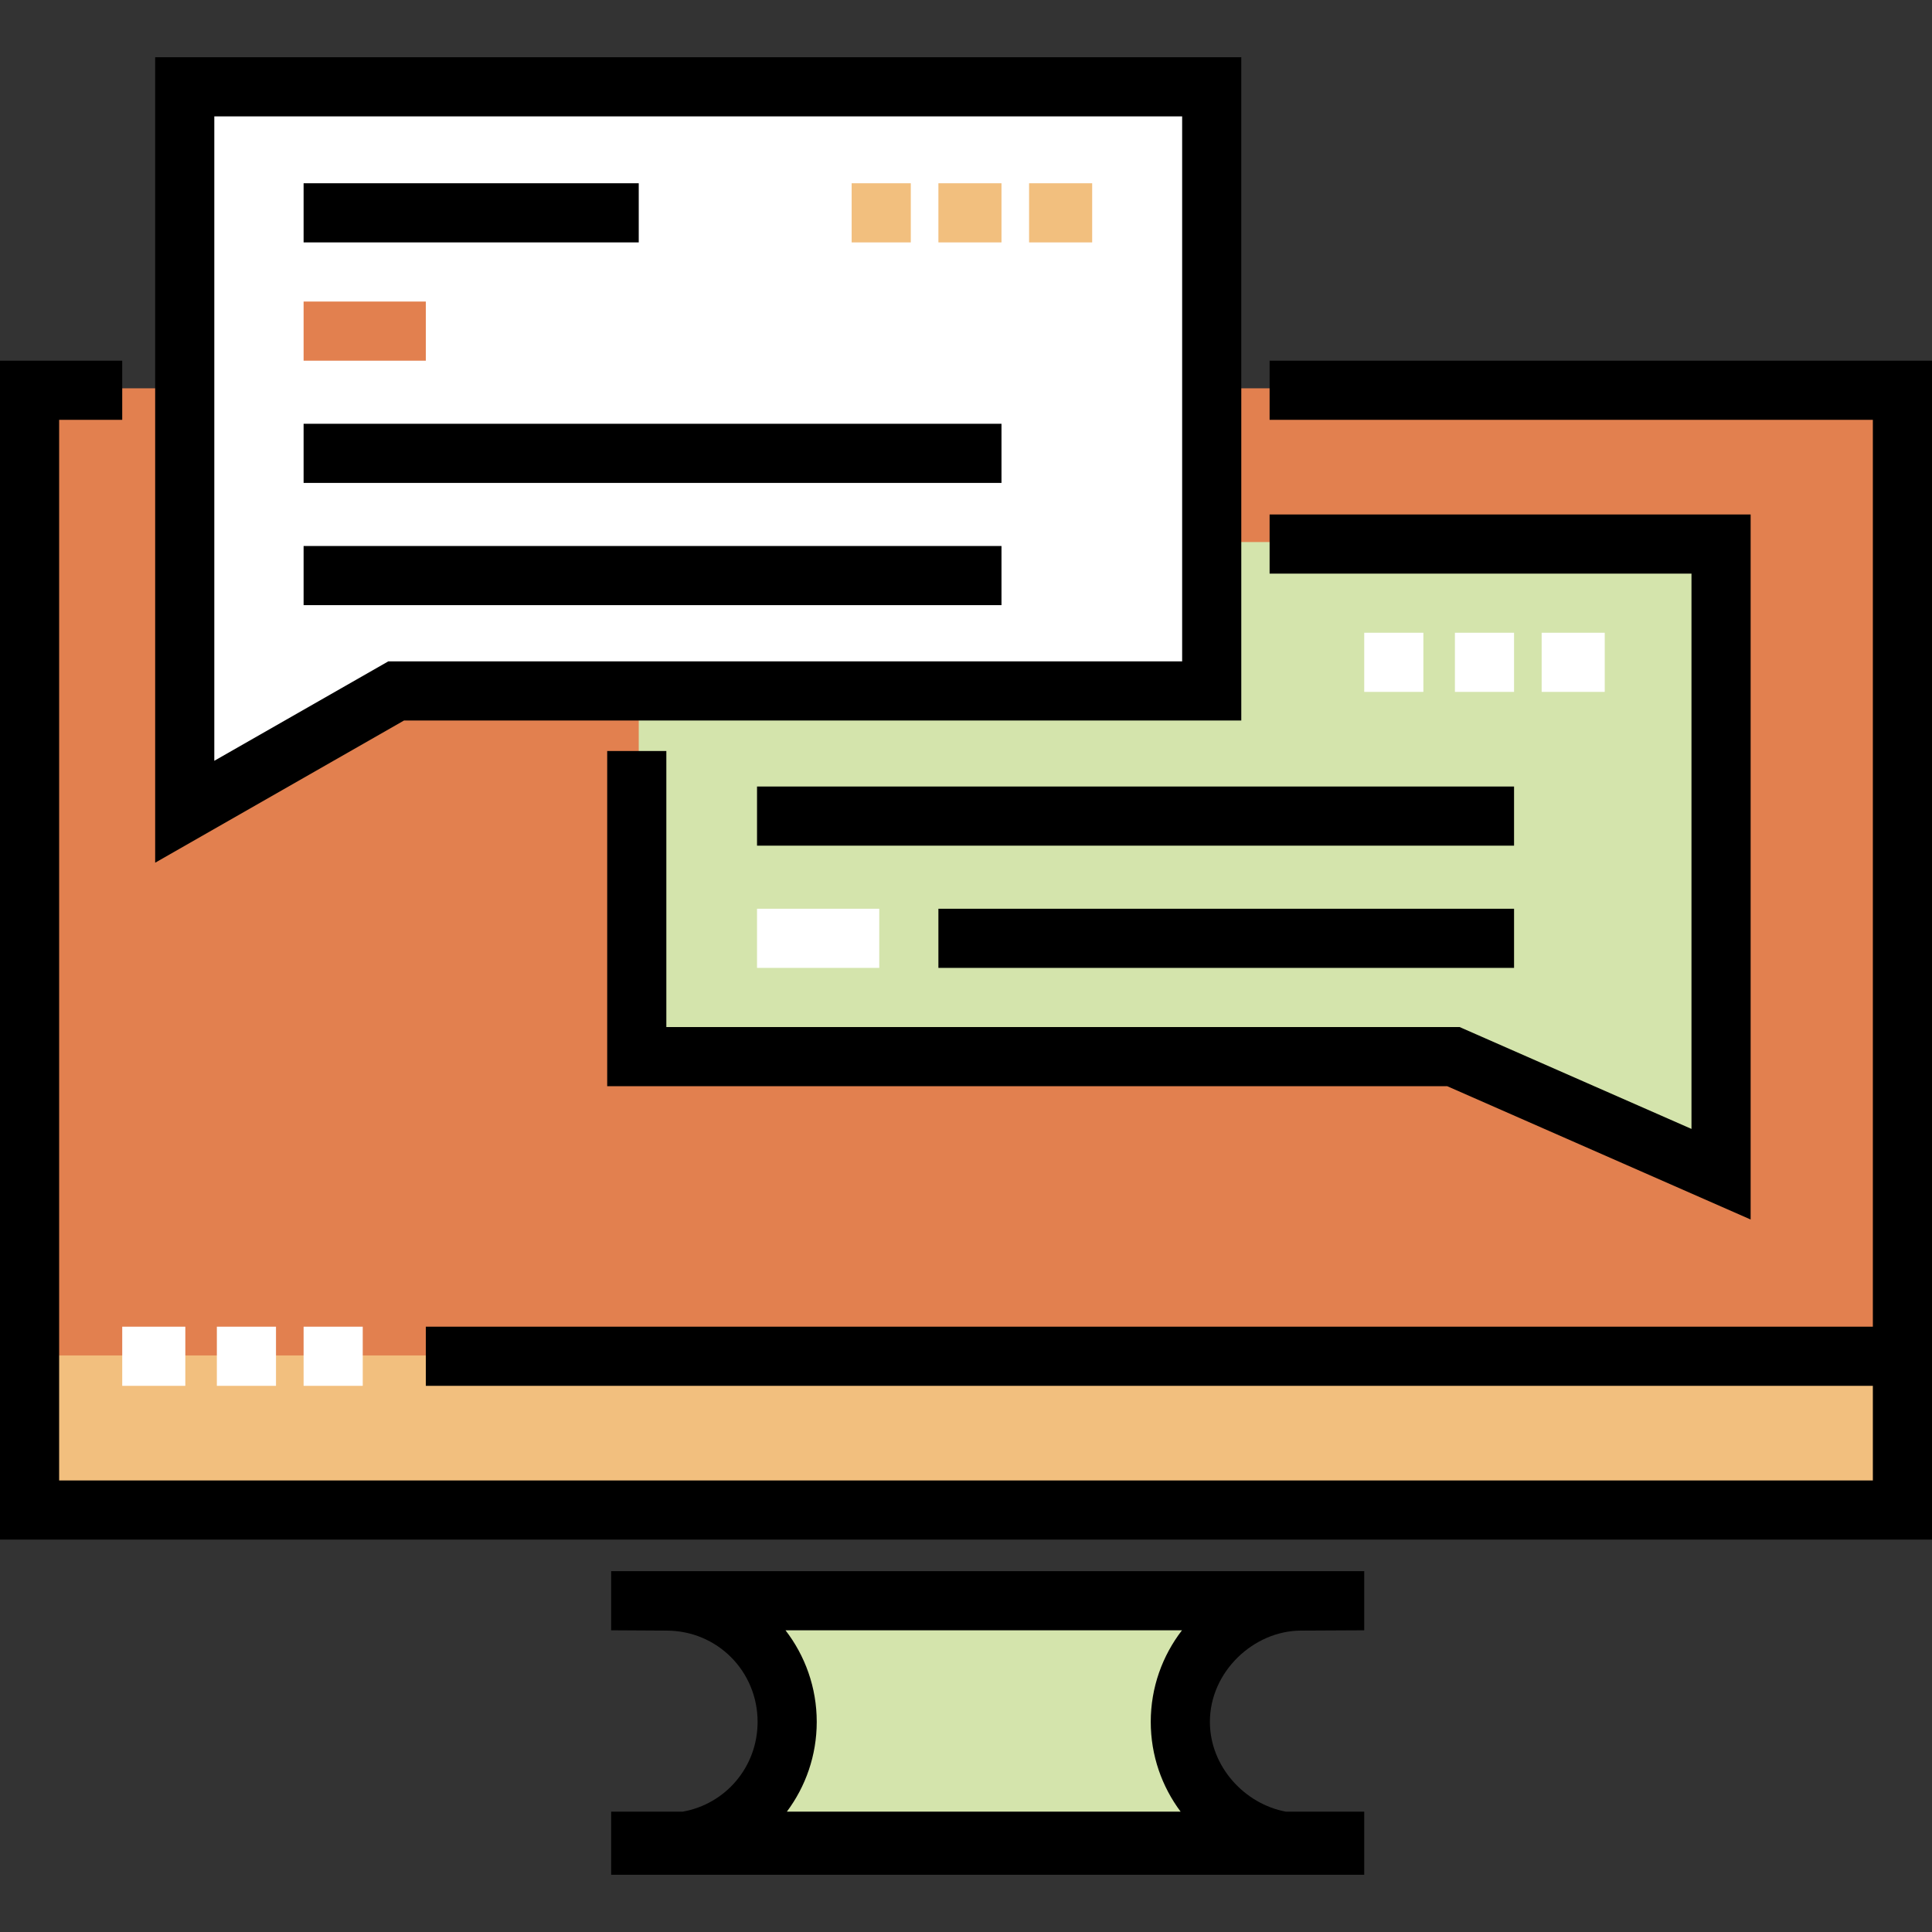 <?xml version="1.0" encoding="iso-8859-1"?>
<!-- Uploaded to: SVG Repo, www.svgrepo.com, Generator: SVG Repo Mixer Tools -->
<svg version="1.1" id="Layer_1" xmlns="http://www.w3.org/2000/svg" xmlns:xlink="http://www.w3.org/1999/xlink" 
	 viewBox="0 0 512 512" xml:space="preserve">
<rect x="0" y="0" width="512" height="512" fill="#333333" stroke="none"/>
<path style="fill:#D4E4AC;" d="M313.113,454.508c0-17.684,14.335-31.869,32.019-31.869H177.033
	c17.684,0,32.019,14.186,32.019,31.869c0,17.683-14.335,31.869-32.019,31.869h168.099
	C327.448,486.378,313.113,472.192,313.113,454.508z"/>
<polygon style="fill:#E2804F;" points="337.127,102.9 320.784,102.9 320.784,183.357 104.988,183.357 49.11,215.121 49.11,102.9 
	32.948,102.9 8.359,102.9 8.359,399.651 505.731,399.651 505.731,102.9 "/>
<polygon style="fill:#D4E4AC;" points="169.273,183.357 169.273,279.488 385.156,279.488 456.62,311.178 456.62,143.651 
	320.784,143.651 320.784,183.357 "/>
<polygon style="fill:#FFFFFF;" points="321.118,183.102 104.988,183.102 48.958,215.121 48.958,23.008 321.118,23.008 "/>
<rect x="8.934" y="359.204" style="fill:#F2BF7E;" width="496.295" height="40.02"/>
<path d="M41.121,228.626V15.172h287.834V190.94H107.071L41.121,228.626z M56.794,30.846v170.773l46.113-26.352h210.374V30.846
	H56.794z"/>
<polygon points="463.935,323.181 383.51,287.847 160.914,287.847 160.914,199.031 176.588,199.031 176.588,272.173 386.802,272.173 
	448.261,299.175 448.261,152.01 336.457,152.01 336.457,136.337 463.935,136.337 "/>
<g>
	<rect x="32.392" y="351.587" style="fill:#FFFFFF;" width="16.718" height="15.673"/>
	<rect x="57.469" y="351.587" style="fill:#FFFFFF;" width="15.673" height="15.673"/>
	<rect x="80.457" y="351.587" style="fill:#FFFFFF;" width="15.673" height="15.673"/>
</g>
<path d="M344.816,432.126l16.718-0.083V416.37H161.959v15.673l14.629,0.083l0,0c13.584,0,24.183,10.848,24.183,24.182
	c0,11.884-8.421,21.786-19.868,23.801h-18.944v16.718h199.575v-16.718h-20.763c-10.888-2.016-20.136-11.917-20.136-23.801
	C320.634,442.974,332.278,432.126,344.816,432.126z M312.878,480.108H208.527c4.968-6.647,7.917-14.887,7.917-23.801
	c0-9.125-3.096-17.539-8.28-24.265h105.076c-5.183,6.726-8.279,15.138-8.279,24.265
	C304.961,465.221,307.909,473.462,312.878,480.108z"/>
<polygon points="336.457,95.586 336.457,111.259 496.327,111.259 496.327,351.586 112.849,351.586 112.849,367.259 496.327,367.259 
	496.327,392.337 15.673,392.337 15.673,111.259 32.392,111.259 32.392,95.586 0,95.586 0,408.01 512,408.01 512,95.586 "/>
<rect x="80.457" y="48.566" width="88.816" height="15.673"/>
<g>
	<rect x="225.698" y="48.566" style="fill:#F2BF7E;" width="15.673" height="15.673"/>
	<rect x="248.686" y="48.566" style="fill:#F2BF7E;" width="16.718" height="15.673"/>
	<rect x="272.718" y="48.566" style="fill:#F2BF7E;" width="16.718" height="15.673"/>
</g>
<rect x="80.457" y="79.913" style="fill:#E2804F;" width="32.392" height="15.673"/>
<rect x="80.457" y="112.305" width="184.947" height="15.673"/>
<rect x="80.457" y="144.697" width="184.947" height="15.673"/>
<g>
	<rect x="361.535" y="167.685" style="fill:#FFFFFF;" width="15.673" height="15.673"/>
	<rect x="385.567" y="167.685" style="fill:#FFFFFF;" width="15.673" height="15.673"/>
	<rect x="408.555" y="167.685" style="fill:#FFFFFF;" width="16.718" height="15.673"/>
</g>
<rect x="200.62" y="208.436" width="200.62" height="15.673"/>
<rect x="200.62" y="240.828" style="fill:#FFFFFF;" width="32.392" height="15.673"/>
<rect x="248.686" y="240.828" width="152.555" height="15.673"/>
</svg>